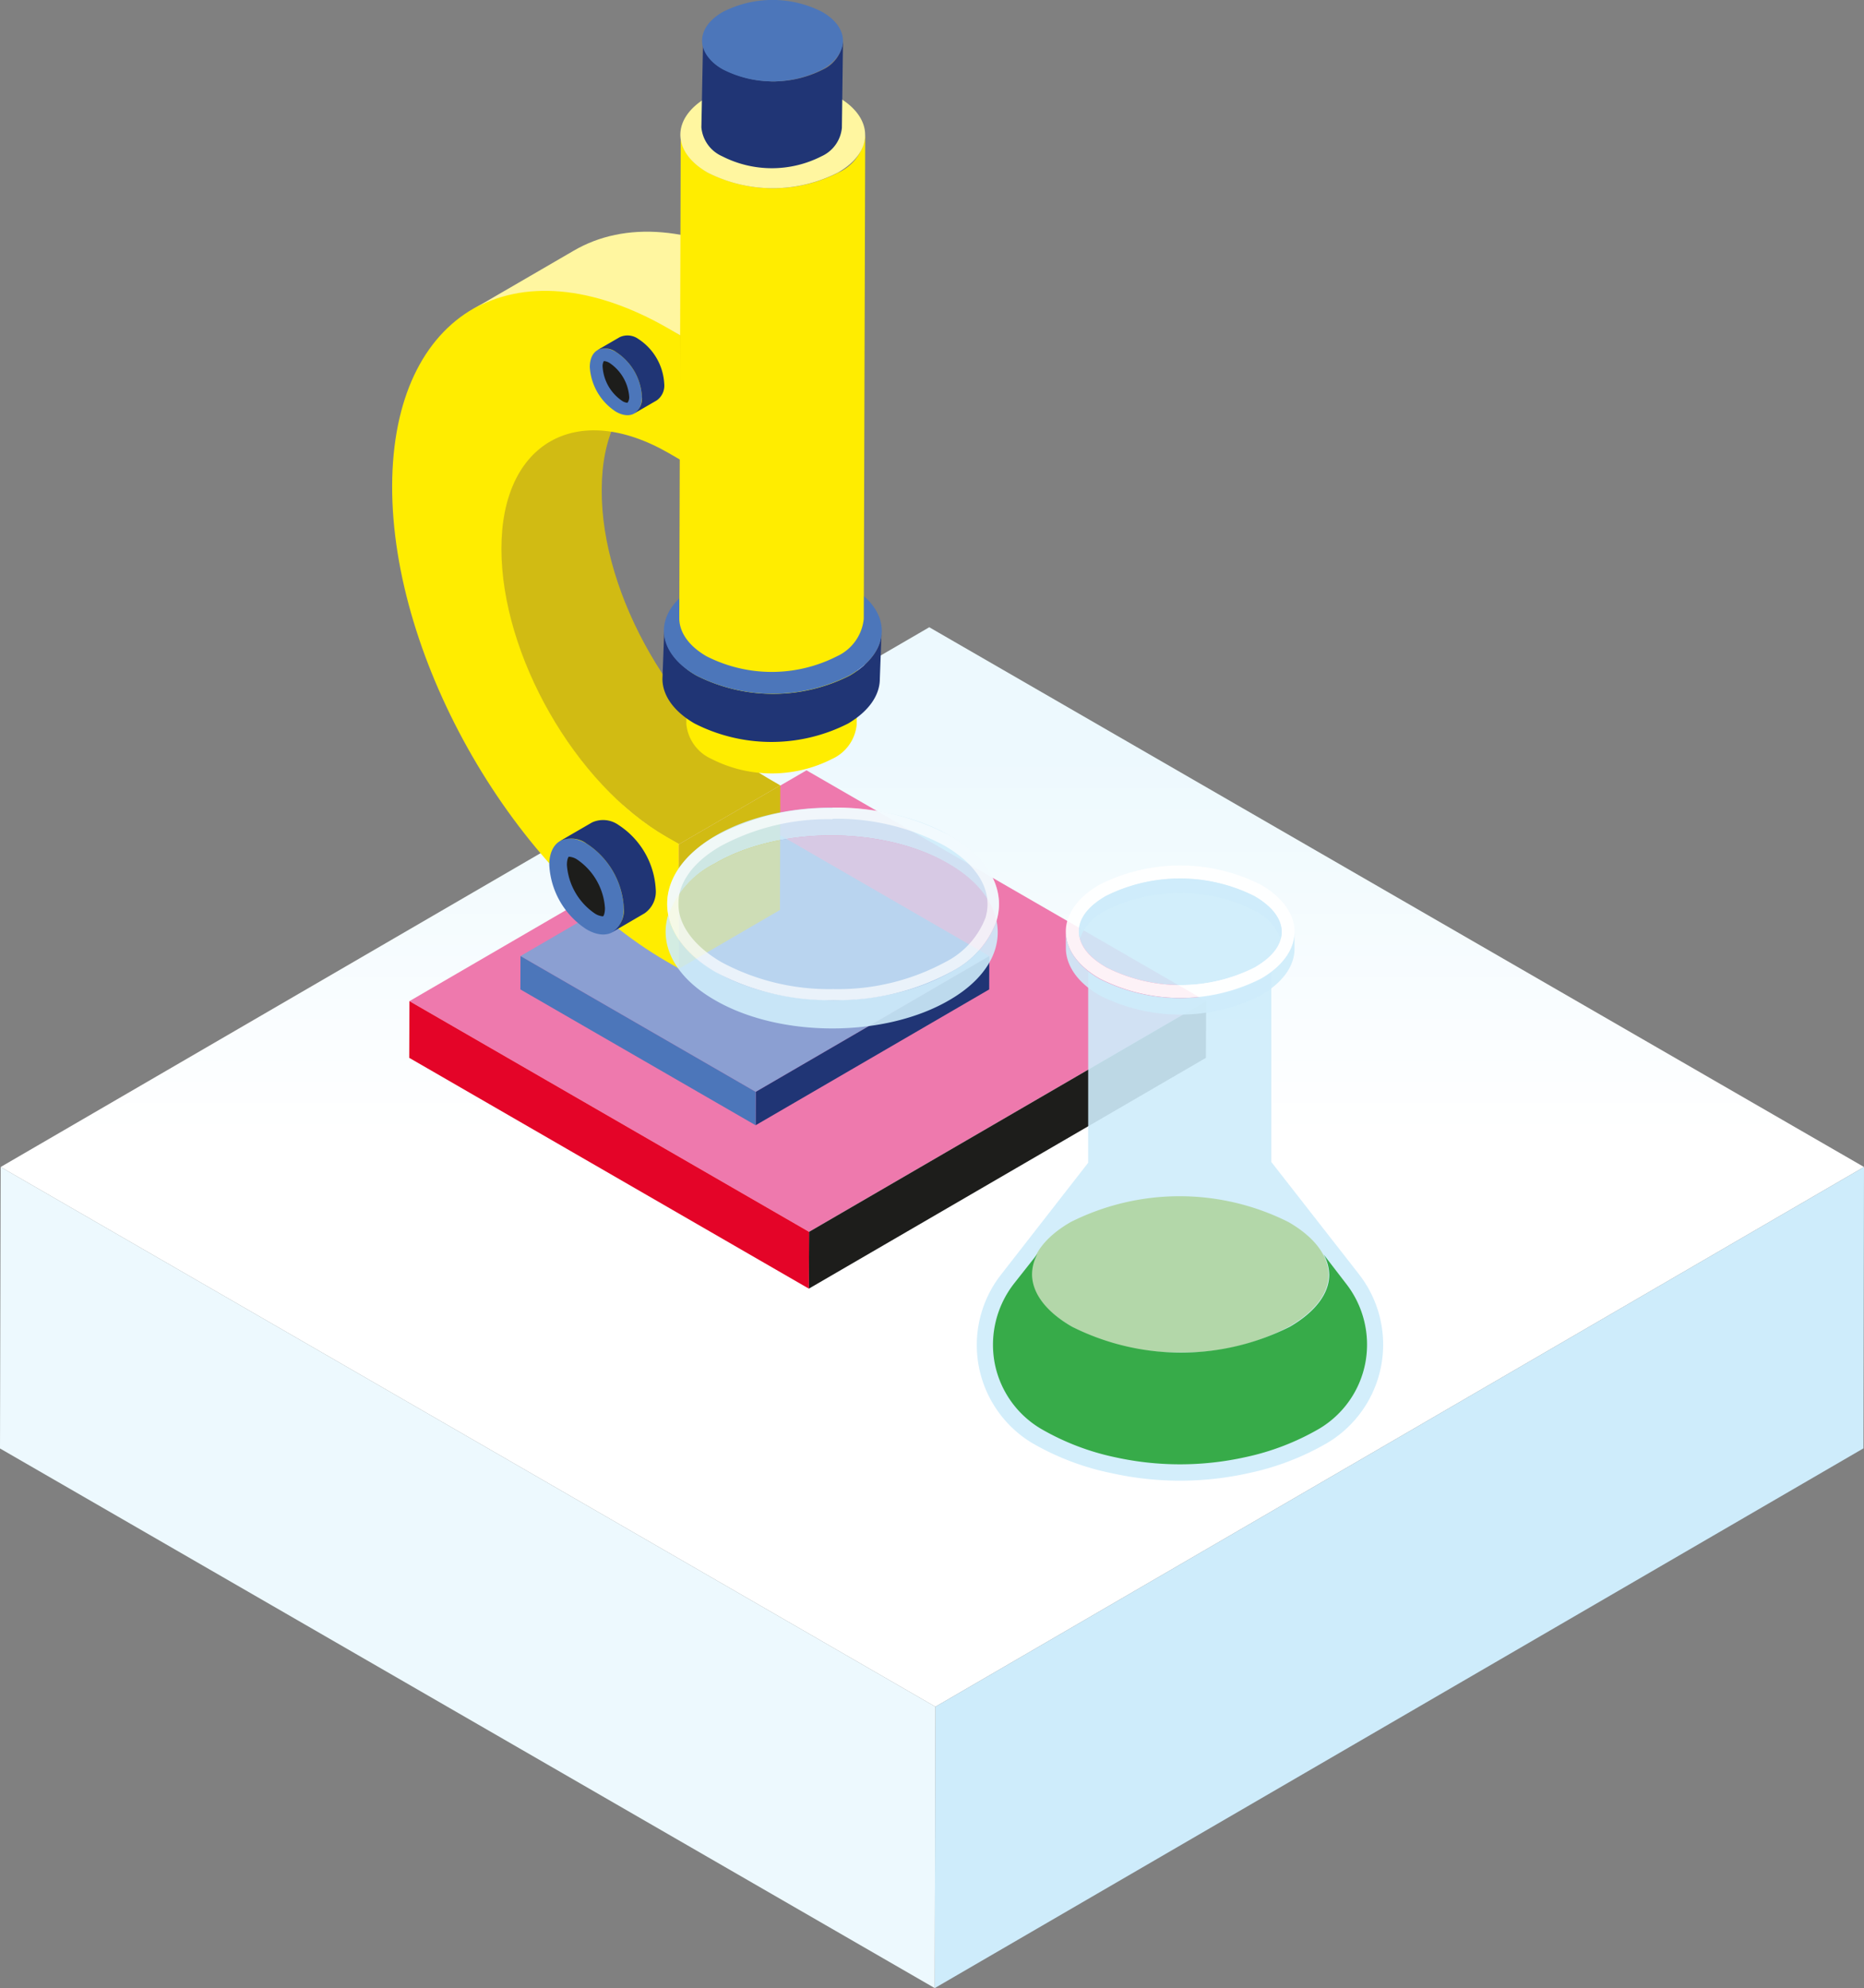<svg xmlns="http://www.w3.org/2000/svg" xmlns:xlink="http://www.w3.org/1999/xlink" viewBox="0 0 167.03 178.13"><rect x="0" y="0" width="167.03" height="178.13" fill="#808080" stroke="none"/><defs><style>.cls-1{isolation:isolate;}.cls-2{fill:url(#Naamloos_verloop_24);}.cls-15,.cls-16,.cls-3{fill:#ceecfb;}.cls-4{fill:#edf9fe;}.cls-5{fill:#ee79ad;}.cls-6{fill:#1d1d1b;}.cls-7{fill:#e40428;}.cls-8{fill:#8b9fd2;}.cls-9{fill:#203575;}.cls-10{fill:#4c76ba;}.cls-11{fill:#d1bb13;}.cls-12{fill:#ffed00;}.cls-13{fill:#fff6a0;}.cls-14{fill:#2dc3e8;}.cls-15,.cls-19,.cls-22{opacity:0.9;}.cls-16,.cls-17{opacity:0.7;}.cls-18,.cls-19{fill:#fff;}.cls-20{fill:#b3d7a9;}.cls-21{fill:#37ab49;}</style><linearGradient id="Naamloos_verloop_24" x1="83.54" y1="152.92" x2="83.54" y2="56.2" gradientUnits="userSpaceOnUse"><stop offset="0.53" stop-color="#fff"/><stop offset="0.88" stop-color="#edf9fe"/></linearGradient></defs><title>Onderwijs &amp;amp; Wetenschap</title><g id="Layer_2" data-name="Layer 2"><g id="Layer_1-2" data-name="Layer 1"><g class="cls-1"><polygon class="cls-2" points="167.03 104.56 83.82 152.92 0.06 104.56 83.27 56.2 167.03 104.56"/><polygon class="cls-3" points="167.03 104.56 166.98 129.77 83.76 178.13 83.82 152.92 167.03 104.56"/><polygon class="cls-4" points="83.82 152.92 83.76 178.13 0 129.78 0.06 104.56 83.82 152.92"/></g><polygon class="cls-5" points="108.08 89.7 72.5 110.37 36.69 89.7 72.27 69.02 108.08 89.7"/><polygon class="cls-6" points="108.08 89.7 108.06 94.78 72.48 115.46 72.5 110.37 108.08 89.7"/><polygon class="cls-7" points="72.5 110.37 72.48 115.46 36.67 94.78 36.69 89.7 72.5 110.37"/><polygon class="cls-8" points="88.65 85.66 67.72 97.83 46.64 85.66 67.58 73.49 88.65 85.66"/><polygon class="cls-9" points="88.65 85.66 88.64 88.65 67.71 100.82 67.72 97.83 88.65 85.66"/><polygon class="cls-10" points="67.72 97.83 67.71 100.82 46.63 88.65 46.64 85.66 67.72 97.83"/><g class="cls-1"><polygon class="cls-11" points="60.83 75.65 69.92 70.37 69.89 81.53 60.8 86.82 60.83 75.65"/><path class="cls-11" d="M68.85,69.75c-8.26-4.77-15-16.37-14.93-25.87,0-4.71,1.68-8,4.38-9.6l-9.1,5.29c-2.69,1.56-4.36,4.88-4.37,9.6,0,9.49,6.67,21.1,14.93,25.87l1.07.61,9.09-5.28Z"/><path class="cls-12" d="M61,30.06l0,11.16-1.07-.62c-8.27-4.76-15-.92-15,8.57S51.5,70.27,59.76,75l1.07.61,0,11.17-1.07-.62c-13.62-7.86-24.67-27-24.62-42.64s11.16-22,24.78-14.12Z"/><path class="cls-13" d="M69,24.15c-6.85-4-13.07-4.32-17.57-1.7l-9.09,5.28c4.49-2.61,10.71-2.25,17.57,1.71l1.07.62,9.09-5.29Z"/><polygon class="cls-11" points="60.96 30.05 70.05 24.77 70.02 35.94 60.93 41.22 60.96 30.05"/></g><g class="cls-1"><path class="cls-12" d="M76.89,55.43l-.12,9.45A3.77,3.77,0,0,1,74.56,68a11.89,11.89,0,0,1-10.8,0,3.83,3.83,0,0,1-2.26-3.14l.12-9.45a3.83,3.83,0,0,0,2.26,3.15,12,12,0,0,0,10.8,0A3.79,3.79,0,0,0,76.89,55.43Z"/><path class="cls-14" d="M74.86,52.24c3,1.73,3,4.53,0,6.26a12,12,0,0,1-10.8,0c-3-1.73-3-4.53,0-6.26A11.9,11.9,0,0,1,74.86,52.24Z"/></g><g class="cls-1"><path class="cls-9" d="M79,56.53l-.16,4.29c0,1.44-.94,2.87-2.83,4a15.15,15.15,0,0,1-13.78,0c-1.91-1.11-2.87-2.56-2.87-4l.16-4.3c0,1.45,1,2.91,2.87,4a15.21,15.21,0,0,0,13.78,0C78.07,59.39,79,58,79,56.53Z"/><path class="cls-10" d="M76.14,52.51c3.82,2.2,3.84,5.78,0,8a15.21,15.21,0,0,1-13.78,0c-3.82-2.21-3.83-5.78,0-8A15.16,15.16,0,0,1,76.14,52.51Z"/></g><g class="cls-1"><path class="cls-12" d="M77.53,12.1,77.4,55.44A4.14,4.14,0,0,1,75,58.8a12.88,12.88,0,0,1-11.69,0c-1.63-.94-2.44-2.18-2.44-3.41L61,12.06c0,1.23.81,2.46,2.44,3.4a12.88,12.88,0,0,0,11.69,0A4.1,4.1,0,0,0,77.53,12.1Z"/><path class="cls-13" d="M75.09,8.69c3.24,1.87,3.25,4.91,0,6.77a12.88,12.88,0,0,1-11.69,0c-3.24-1.87-3.25-4.9,0-6.77A12.91,12.91,0,0,1,75.09,8.69Z"/></g><g class="cls-1"><path class="cls-9" d="M75.54,3.66l-.1,7.79A3.12,3.12,0,0,1,73.62,14a9.79,9.79,0,0,1-8.91,0,3.14,3.14,0,0,1-1.86-2.59L63,3.63a3.14,3.14,0,0,0,1.86,2.59,9.79,9.79,0,0,0,8.91,0A3.11,3.11,0,0,0,75.54,3.66Z"/><path class="cls-10" d="M73.68,1.07c2.47,1.42,2.48,3.73,0,5.15a9.79,9.79,0,0,1-8.91,0c-2.47-1.42-2.48-3.73,0-5.15A9.77,9.77,0,0,1,73.68,1.07Z"/></g><path class="cls-15" d="M85.21,87.08c-5.79,3.37-15.23,3.37-21.06,0-2.48-1.43-3.9-3.24-4.28-5.1-.81,2.68.57,5.54,4.16,7.61C69.87,93,79.3,93,85.1,89.59c3.32-1.93,4.72-4.56,4.2-7.08A8.33,8.33,0,0,1,85.21,87.08Z"/><path class="cls-15" d="M64,77.4C69.76,74,79.19,74,85,77.4c2.48,1.43,3.9,3.24,4.28,5.11.81-2.69-.57-5.55-4.16-7.63-5.84-3.37-15.26-3.36-21,0-3.34,1.94-4.73,4.57-4.22,7.1A8.38,8.38,0,0,1,64,77.4Z"/><path class="cls-16" d="M64.15,87.08c5.83,3.37,15.27,3.37,21.06,0a8.33,8.33,0,0,0,4.09-4.57c-.38-1.87-1.8-3.68-4.28-5.11C79.19,74,69.76,74,64,77.4A8.38,8.38,0,0,0,59.87,82C60.25,83.84,61.67,85.65,64.15,87.08Z"/><g class="cls-17"><path class="cls-18" d="M74.6,73.36a20.45,20.45,0,0,1,10,2.39c3.06,1.77,4.41,4.13,3.71,6.47a7.43,7.43,0,0,1-3.64,4,20.17,20.17,0,0,1-10,2.4,20.35,20.35,0,0,1-10-2.4c-2.11-1.22-3.46-2.79-3.8-4.43-.45-2.19.92-4.39,3.74-6a20.27,20.27,0,0,1,10-2.39m0-1a21.39,21.39,0,0,0-10.51,2.52c-3.34,1.94-4.73,4.57-4.22,7.1.38,1.86,1.8,3.67,4.28,5.1A21.6,21.6,0,0,0,74.7,89.61a21.39,21.39,0,0,0,10.51-2.53,8.33,8.33,0,0,0,4.09-4.57c.81-2.69-.57-5.55-4.16-7.63A21.59,21.59,0,0,0,74.6,72.36Z"/></g><path class="cls-10" d="M55.2,31.54a5.08,5.08,0,0,1,2.32,4c0,1.49-1.05,2.09-2.34,1.34a5.14,5.14,0,0,1-2.33-4C52.86,31.39,53.91,30.79,55.2,31.54Z"/><path class="cls-6" d="M56.23,36.09a1,1,0,0,1-.48-.17A4,4,0,0,1,54,32.87a.88.88,0,0,1,.11-.52h0a1.07,1.07,0,0,1,.51.17,4,4,0,0,1,1.76,3,.81.81,0,0,1-.12.52Z"/><path class="cls-9" d="M57.2,30.37a1.66,1.66,0,0,0-1.67-.16l-2,1.16a1.67,1.67,0,0,1,1.67.17,5.08,5.08,0,0,1,2.32,4,1.62,1.62,0,0,1-.68,1.5l2-1.16a1.62,1.62,0,0,0,.68-1.5A5.11,5.11,0,0,0,57.2,30.37Z"/><path class="cls-10" d="M52.57,75.59a7.32,7.32,0,0,1,3.33,5.76c0,2.12-1.51,3-3.35,1.91a7.31,7.31,0,0,1-3.33-5.77C49.22,75.37,50.73,74.52,52.57,75.59Z"/><path class="cls-6" d="M54,82.1a1.55,1.55,0,0,1-.68-.24,5.75,5.75,0,0,1-2.52-4.36c0-.51.13-.72.17-.74h0a1.51,1.51,0,0,1,.73.24,5.72,5.72,0,0,1,2.51,4.36c0,.5-.13.72-.17.74Z"/><path class="cls-9" d="M55.43,73.92a2.38,2.38,0,0,0-2.38-.23l-2.86,1.66a2.36,2.36,0,0,1,2.38.24,7.32,7.32,0,0,1,3.33,5.76,2.37,2.37,0,0,1-1,2.15l2.86-1.67a2.36,2.36,0,0,0,1-2.14A7.35,7.35,0,0,0,55.43,73.92Z"/><path class="cls-15" d="M99.12,86.67a14.76,14.76,0,0,0,13.33,0c1.55-.9,2.4-2,2.4-3.17s-.87-2.3-2.44-3.21a14.87,14.87,0,0,0-13.34,0c-1.55.9-2.4,2-2.4,3.17S97.54,85.76,99.12,86.67Zm22.61,27.44-7.81-10,0-17a8.19,8.19,0,0,1-.92.62,16,16,0,0,1-14.49,0,9.29,9.29,0,0,1-1-.66l0,17.11-7.79,10a10.25,10.25,0,0,0,2.78,15.12A23.56,23.56,0,0,0,99.64,132a28.21,28.21,0,0,0,12.2,0,23.74,23.74,0,0,0,7.12-2.73A10.26,10.26,0,0,0,121.73,114.11Z"/><path class="cls-19" d="M113,79.28a16,16,0,0,0-14.5,0c-4,2.32-4,6.08.05,8.4a16,16,0,0,0,14.49,0C117,85.36,117,81.6,113,79.28Zm-.54,7.39a14.76,14.76,0,0,1-13.33,0c-1.58-.91-2.44-2-2.45-3.21s.85-2.27,2.4-3.17a14.87,14.87,0,0,1,13.34,0c1.57.91,2.44,2,2.44,3.21S114,85.77,112.45,86.67Z"/><path class="cls-20" d="M105.81,121.17A19.84,19.84,0,0,1,96,118.85c-2.31-1.33-3.58-3-3.58-4.7s1.24-3.33,3.51-4.65a21.73,21.73,0,0,1,19.54,0c2.3,1.33,3.57,3,3.58,4.7s-1.25,3.33-3.52,4.65A19.67,19.67,0,0,1,105.81,121.17Z"/><path class="cls-21" d="M120.61,115l-2-2.6a3.81,3.81,0,0,1,.5,1.82c0,1.68-1.25,3.33-3.52,4.65a21.71,21.71,0,0,1-19.53,0c-2.31-1.33-3.58-3-3.58-4.7a3.86,3.86,0,0,1,.49-1.83L90.87,115a8.92,8.92,0,0,0-1.74,7.12A8.77,8.77,0,0,0,93.25,128a22.47,22.47,0,0,0,6.69,2.57,27,27,0,0,0,11.6,0,22.47,22.47,0,0,0,6.69-2.57,8.77,8.77,0,0,0,4.12-5.91A8.88,8.88,0,0,0,120.61,115Z"/><path class="cls-15" d="M99.07,81.58a14.87,14.87,0,0,1,13.34,0,4.68,4.68,0,0,1,2.35,2.56,2.35,2.35,0,0,0,.09-.64c0-1.16-.87-2.3-2.44-3.21a14.87,14.87,0,0,0-13.34,0c-1.55.9-2.4,2-2.4,3.17a2.43,2.43,0,0,0,.09.65A4.66,4.66,0,0,1,99.07,81.58Z"/><g class="cls-22"><path class="cls-3" d="M116,83.51,116,85c0,1.51-1,3-3,4.17a16,16,0,0,1-14.49,0c-2-1.16-3-2.7-3-4.23l0-1.49c0,1.53,1,3.06,3,4.23a16,16,0,0,0,14.49,0C115,86.53,116,85,116,83.51Z"/></g></g></g></svg>